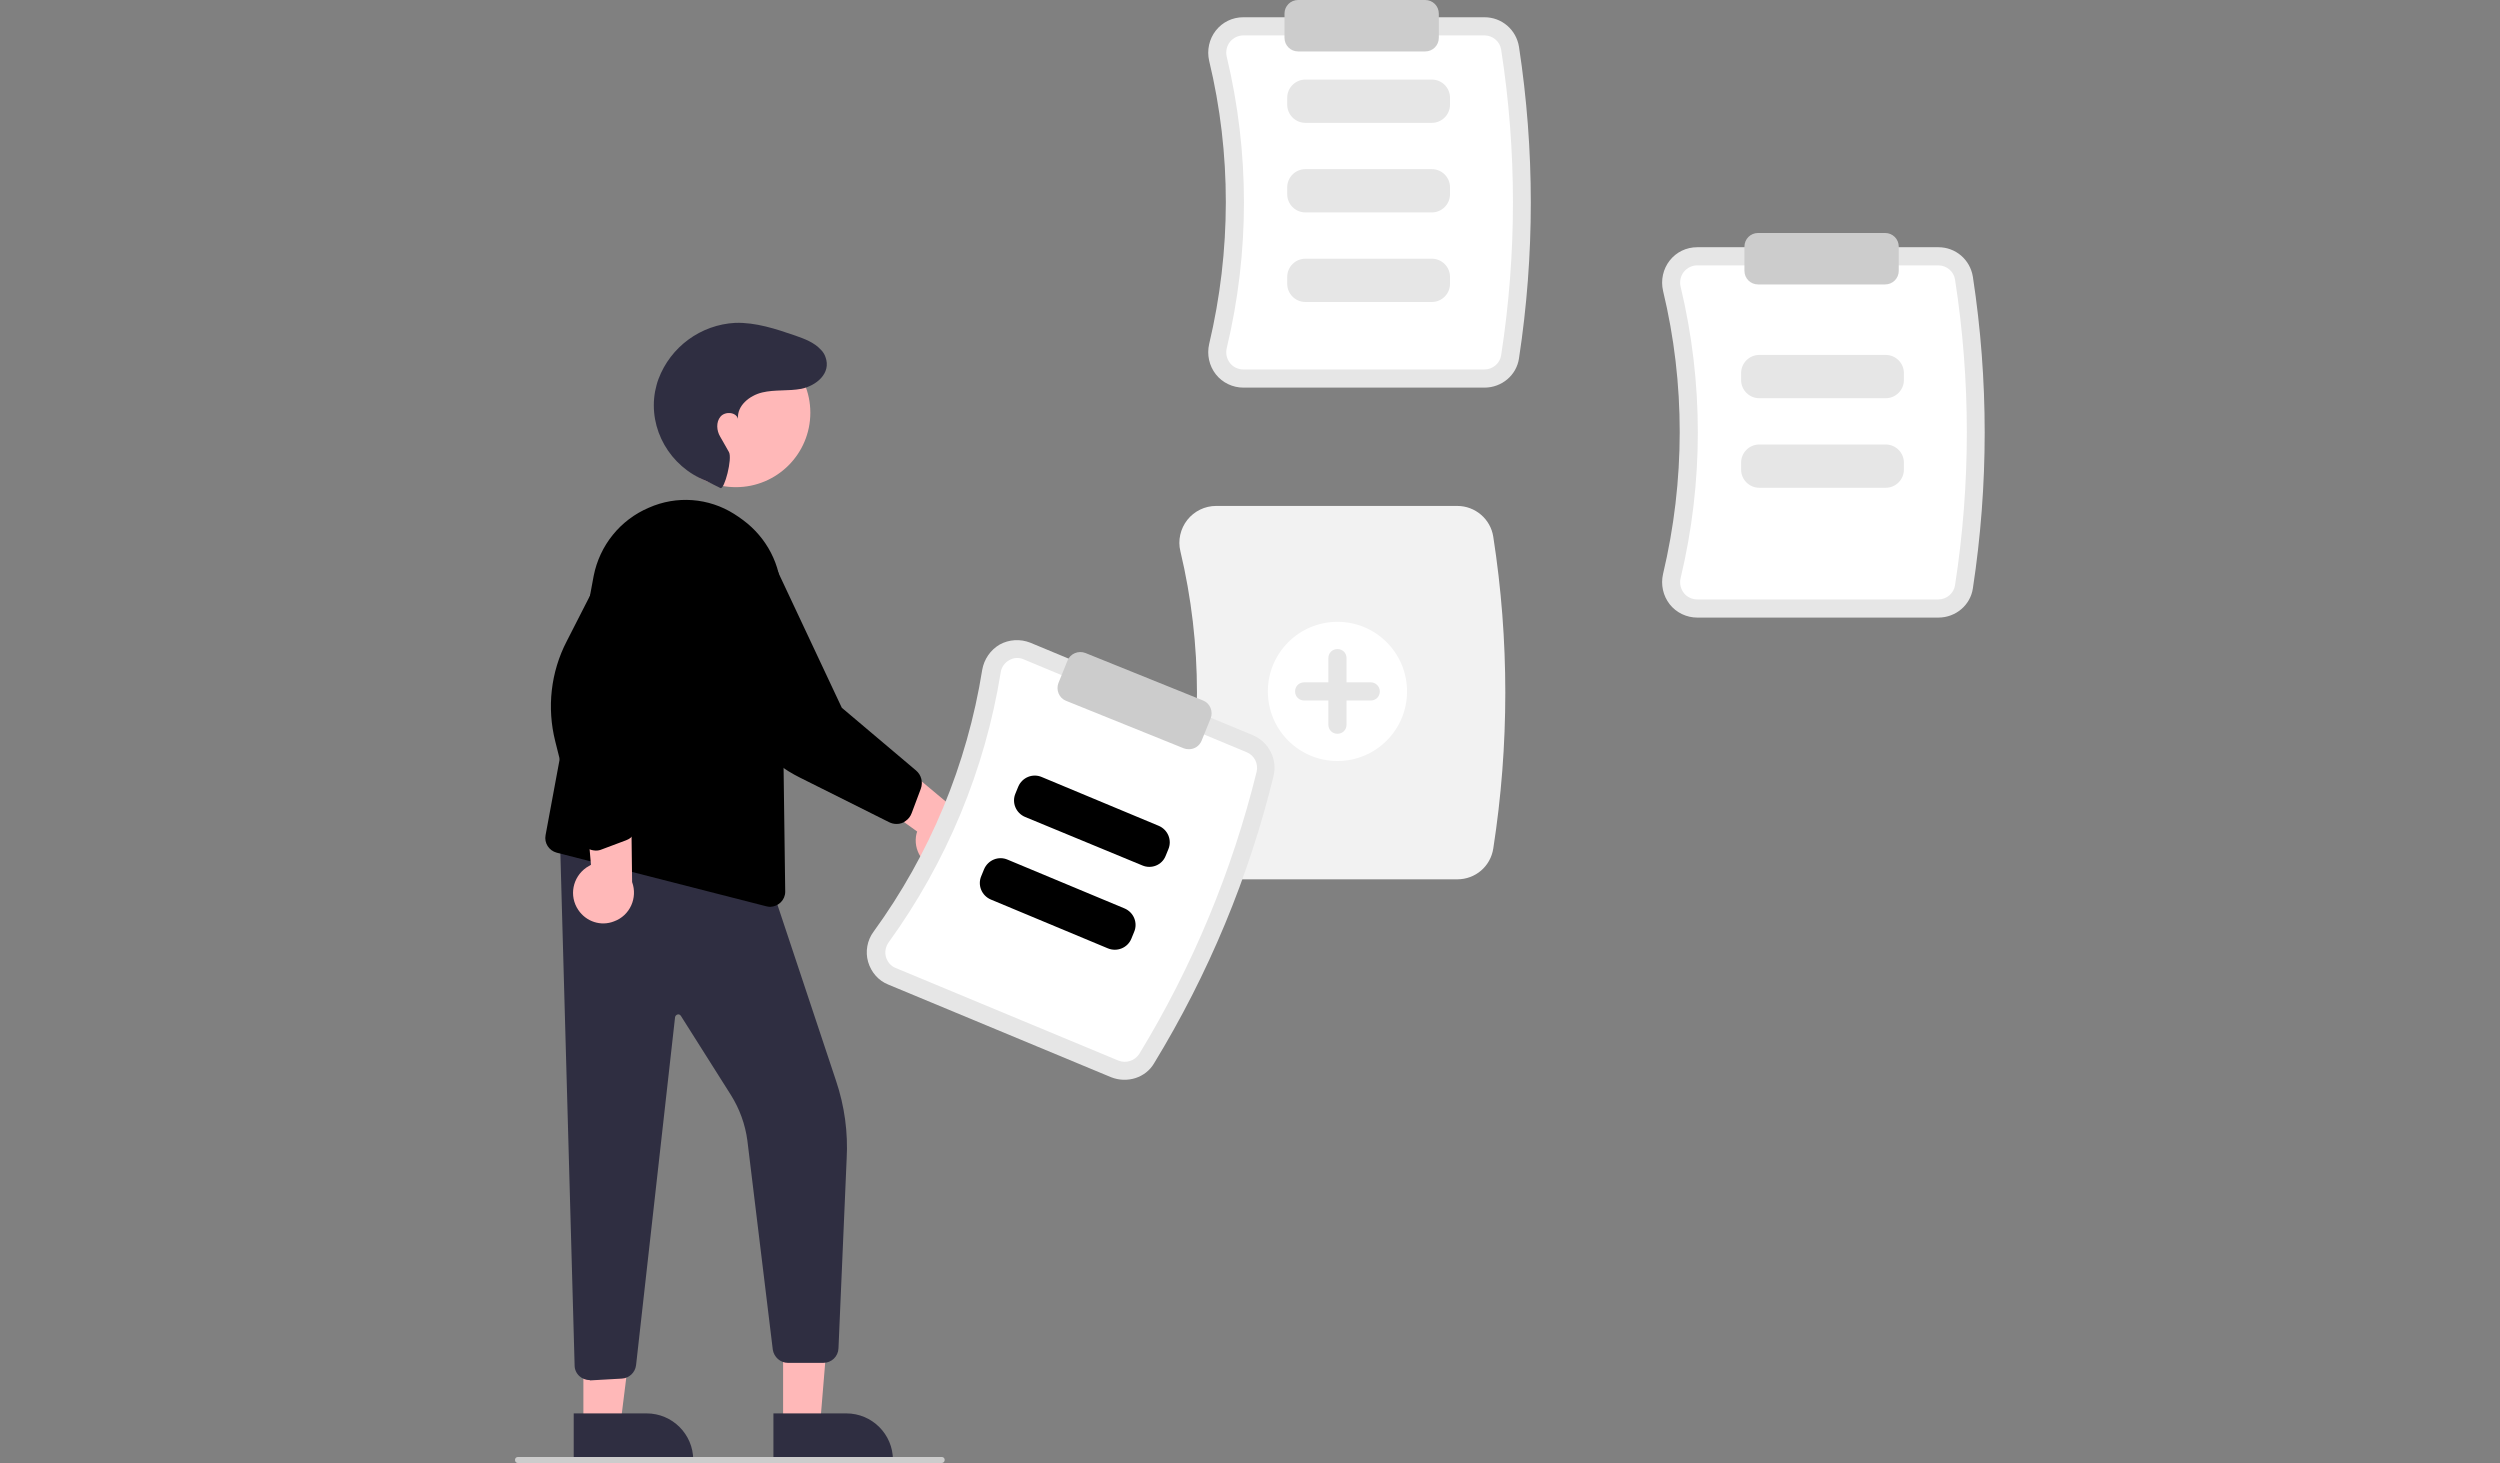 <?xml version="1.0" encoding="utf-8"?>
<!-- Generator: Adobe Illustrator 27.0.0, SVG Export Plug-In . SVG Version: 6.00 Build 0)  -->
<svg version="1.1" id="图层_1" xmlns="http://www.w3.org/2000/svg" xmlns:xlink="http://www.w3.org/1999/xlink" x="0px" y="0px"
	 viewBox="0 0 826.2 483.5" style="enable-background:new 0 0 826.2 483.5;" xml:space="preserve">
<rect x="0" y="0" width="826.2" height="483.5" fill="#808080" stroke="none"/>
<style type="text/css">
	.st0{fill:#E6E6E6;}
	.st1{fill:#FFFFFF;}
	.st2{fill:#F2F2F2;}
	.st3{fill:#CCCCCC;}
	.st4{fill:#FFB8B8;}
	.st5{fill:#2F2E41;}
	.st6{opacity:0.2;enable-background:new    ;}
</style>
<path class="st0" d="M490.6,128.1h-79.7c-3.5,0-6.9-1.6-9.1-4.4l0,0c-2.2-2.8-3-6.5-2.2-10c7.3-30.8,7.4-62.9,0-93.6
	c-0.8-3.5,0-7.2,2.2-10c2.2-2.8,5.5-4.4,9.1-4.4h79.7c5.7,0,10.5,4.1,11.4,9.8c5.2,34.1,5.2,68.8,0,102.9
	C501.2,124,496.3,128.1,490.6,128.1z"/>
<path class="st1" d="M410.9,11.7c-1.7,0-3.3,0.8-4.4,2.1c-1.1,1.4-1.5,3.2-1.1,4.9c7.6,31.7,7.6,64.7,0,96.4c-0.4,1.7,0,3.5,1.1,4.9
	l0,0c1,1.3,2.7,2.1,4.4,2.1h79.7c2.7,0,5.1-2,5.5-4.7c5.2-33.5,5.2-67.6,0-101c-0.4-2.7-2.8-4.7-5.5-4.7H410.9z"/>
<path class="st0" d="M473.2,40.6h-41.8c-3.3,0-6-2.7-6-6v-2.3c0-3.3,2.7-6,6-6h41.8c3.3,0,6,2.7,6,6v2.3
	C479.2,37.9,476.5,40.6,473.2,40.6z"/>
<path class="st0" d="M473.2,70.2h-41.8c-3.3,0-6-2.7-6-6v-2.3c0-3.3,2.7-6,6-6h41.8c3.3,0,6,2.7,6,6v2.3
	C479.2,67.5,476.5,70.2,473.2,70.2z"/>
<path class="st0" d="M473.2,99.8h-41.8c-3.3,0-6-2.7-6-6v-2.3c0-3.3,2.7-6,6-6h41.8c3.3,0,6,2.7,6,6v2.3
	C479.2,97.1,476.5,99.8,473.2,99.8z"/>
<path class="st0" d="M640.6,204.1h-79.7c-3.5,0-6.9-1.6-9.1-4.4l0,0c-2.2-2.8-3-6.5-2.2-10c7.3-30.8,7.4-62.9,0-93.6
	c-0.8-3.5,0-7.2,2.2-10c2.2-2.8,5.5-4.4,9.1-4.4h79.7c5.7,0,10.5,4.1,11.4,9.8c5.2,34.1,5.2,68.8,0,102.9
	C651.2,200,646.3,204.1,640.6,204.1z"/>
<path class="st1" d="M560.9,87.7c-1.7,0-3.3,0.8-4.4,2.1c-1.1,1.4-1.5,3.2-1.1,4.9c7.6,31.7,7.6,64.7,0,96.4c-0.4,1.7,0,3.5,1.1,4.9
	l0,0c1,1.3,2.7,2.1,4.4,2.1h79.7c2.7,0,5.1-2,5.5-4.7c5.2-33.5,5.2-67.6,0-101c-0.4-2.7-2.8-4.7-5.5-4.7H560.9z"/>
<path class="st2" d="M481.6,290.6h-79.7c-3.7,0-7.2-1.7-9.5-4.6c-2.3-2.9-3.2-6.8-2.3-10.4c7.3-30.7,7.3-62.7,0-93.4
	c-0.9-3.6,0-7.5,2.3-10.4c2.3-2.9,5.8-4.6,9.5-4.6h79.7c5.9,0,11,4.3,11.9,10.2c5.3,34.1,5.3,68.9,0,103
	C492.6,286.3,487.6,290.6,481.6,290.6z"/>
<path class="st0" d="M623.2,131.6h-41.8c-3.3,0-6-2.7-6-6v-2.3c0-3.3,2.7-6,6-6h41.8c3.3,0,6,2.7,6,6v2.3
	C629.2,128.9,626.5,131.6,623.2,131.6z"/>
<path class="st0" d="M623.2,161.2h-41.8c-3.3,0-6-2.7-6-6v-2.3c0-3.3,2.7-6,6-6h41.8c3.3,0,6,2.7,6,6v2.3
	C629.2,158.5,626.5,161.2,623.2,161.2z"/>
<circle class="st1" cx="442" cy="228.5" r="23"/>
<path class="st0" d="M453,225.5h-8v-8c0-1.7-1.3-3-3-3s-3,1.3-3,3v8h-8c-1.7,0-3,1.3-3,3s1.3,3,3,3h8v8c0,1.7,1.3,3,3,3s3-1.3,3-3
	v-8h8c1.7,0,3-1.3,3-3S454.6,225.5,453,225.5z"/>
<path class="st3" d="M471,17h-42c-2.5,0-4.5-2-4.5-4.5v-8c0-2.5,2-4.5,4.5-4.5h42c2.5,0,4.5,2,4.5,4.5v8C475.5,15,473.5,17,471,17z"
	/>
<path class="st3" d="M623,94h-42c-2.5,0-4.5-2-4.5-4.5v-8c0-2.5,2-4.5,4.5-4.5h42c2.5,0,4.5,2,4.5,4.5v8C627.5,92,625.5,94,623,94z"
	/>
<polygon class="st4" points="258.8,471.1 271,471.1 274.9,423.8 258.8,423.8 "/>
<path class="st5" d="M255.6,467.1l24.1,0h0c8.5,0,15.4,6.9,15.4,15.4c0,0,0,0,0,0v0.5l-39.5,0L255.6,467.1z"/>
<polygon class="st4" points="192.8,471.1 205,471.1 210.9,423.8 192.8,423.8 "/>
<path class="st5" d="M189.6,467.1l24.1,0h0c8.5,0,15.4,6.9,15.4,15.4c0,0,0,0,0,0v0.5l-39.5,0L189.6,467.1z"/>
<path class="st5" d="M194.9,456.1c-1.3,0-2.5-0.5-3.4-1.3l0,0c-1-0.9-1.6-2.2-1.6-3.5L185,275.1l69.8,17.5l21.5,64.6
	c2.8,8.3,4,17.1,3.5,25.8l-2.7,62.6c-0.1,2.7-2.3,4.8-5,4.8h-11.7c-2.5,0-4.6-1.9-5-4.3l-8.4-69.1c-0.7-5.4-2.6-10.6-5.5-15.2
	l-16.5-26.1c-0.3-0.5-0.9-0.6-1.4-0.3c-0.3,0.2-0.4,0.4-0.5,0.7l-12.9,115.1c-0.3,2.4-2.3,4.3-4.7,4.4l-10.6,0.6
	C195.1,456.1,195,456.1,194.9,456.1z"/>
<circle class="st4" cx="243.2" cy="136.4" r="24.6"/>
<path d="M254.5,299.7c-0.4,0-0.8-0.1-1.3-0.2h0L184,281.8c-2.6-0.7-4.2-3.2-3.7-5.8l15.9-85.7c2-10.1,8.8-18.5,18.2-22.5
	c9.2-4.1,19.8-3.3,28.3,2.1c1,0.6,1.9,1.3,2.9,2c7.8,5.8,12.5,14.8,12.6,24.5l1.3,98.3C259.5,297.4,257.3,299.6,254.5,299.7
	C254.5,299.7,254.5,299.7,254.5,299.7z"/>
<path class="st4" d="M191.1,300.7c-3.1-4.6-1.9-10.8,2.7-14c0.5-0.3,1-0.6,1.5-0.9l-3.1-35.6l16.3,8.8l0.4,32.5
	c1.9,5.2-0.7,11.1-6,13C198.6,306.2,193.7,304.6,191.1,300.7z"/>
<path d="M196.9,281.1c-0.5,0-0.9-0.1-1.4-0.2c-2-0.5-3.5-2-4-4l-8-31.9c-2.8-11.1-1.5-22.9,3.8-33.1l16.8-32.9
	c2.2-8.2,10.6-13.1,18.8-11c4,1,7.4,3.6,9.5,7.1c2.1,3.6,2.7,7.9,1.7,11.9l-23.9,53.5l0.3,32c0,2.3-1.4,4.4-3.6,5.2l-8,3
	C198.2,281,197.6,281.1,196.9,281.1z"/>
<path class="st4" d="M311.5,287.6c-5.5-0.6-9.5-5.6-8.8-11.1c0.1-0.6,0.2-1.2,0.4-1.7l-29-20.9l17.4-6.6l24.9,20.8
	c5.2,1.9,7.9,7.8,5.9,13C320.5,285.5,316.1,288.1,311.5,287.6L311.5,287.6z"/>
<path d="M296.3,272.3c-0.9,0-1.7-0.2-2.5-0.6L264.4,257c-10.3-5.1-18.3-13.8-22.7-24.5l-14-34.2c-4.8-7-3-16.6,3.9-21.4
	c3.4-2.4,7.5-3.3,11.6-2.5c4.1,0.7,7.7,3.1,10.1,6.5l24.9,53l24.5,20.7c1.8,1.5,2.4,3.9,1.6,6.1l-3,8c-0.4,1.1-1.1,2-2,2.6
	C298.5,272,297.4,272.3,296.3,272.3z"/>
<path class="st5" d="M238.1,161.3c1.3,0.6,4-9.8,2.8-11.9c-1.8-3.1-1.7-3.1-2.9-5.1s-1.4-4.8,0.1-6.6s5.1-1.6,5.8,0.7
	c-0.4-4.3,3.8-7.7,8-8.7s8.6-0.4,12.9-1.2c4.9-1,10-5.1,8-10.5c-0.3-0.9-0.8-1.7-1.5-2.4c-2.3-2.5-5.4-3.6-8.5-4.7
	c-6.4-2.2-13-4.4-19.8-4.2c-11.4,0.6-21.4,7.9-25.4,18.6c-0.5,1.3-0.8,2.7-1.1,4c-2.3,12.5,4.9,24.9,16.8,29.6L238.1,161.3z"/>
<polygon class="st6" points="209.1,273.3 209.6,240.4 227.1,205.3 213.1,241.3 "/>
<path class="st0" d="M367.2,356l-73.6-30.6c-3.3-1.3-5.7-4.1-6.7-7.5l0,0c-1-3.4-0.3-7.2,1.8-10c18.6-25.6,30.9-55.2,35.9-86.5
	c0.6-3.5,2.7-6.6,5.8-8.4c3.1-1.7,6.8-1.9,10.1-0.6l73.6,30.6c5.2,2.2,8.1,7.9,6.8,13.4c-8.2,33.5-21.5,65.5-39.5,95
	C378.6,356.2,372.5,358.1,367.2,356z"/>
<path class="st1" d="M338.3,217.9c-1.6-0.7-3.3-0.6-4.8,0.3c-1.5,0.8-2.6,2.4-2.8,4.1c-5.2,32.2-17.9,62.7-37,89.1
	c-1,1.4-1.4,3.2-0.9,4.9l0,0c0.5,1.6,1.6,3,3.2,3.6l73.6,30.6c2.5,1,5.4,0.1,6.9-2.2c17.6-28.9,30.7-60.4,38.8-93.3
	c0.6-2.7-0.8-5.4-3.3-6.4L338.3,217.9z"/>
<path d="M377.5,286L338.8,270c-3.1-1.3-4.5-4.8-3.2-7.8l0.9-2.2c1.3-3.1,4.8-4.5,7.8-3.2l38.6,16.1c3.1,1.3,4.5,4.8,3.2,7.8
	l-0.9,2.2C384,285.9,380.5,287.3,377.5,286z"/>
<path d="M366.1,313.4l-38.6-16.1c-3.1-1.3-4.5-4.8-3.2-7.8l0.9-2.2c1.3-3.1,4.8-4.5,7.8-3.2l38.6,16.1c3.1,1.3,4.5,4.8,3.2,7.8
	l-0.9,2.2C372.7,313.2,369.2,314.7,366.1,313.4z"/>
<path class="st3" d="M392.9,247.6c-0.6,0-1.2-0.1-1.7-0.3l-38.9-15.7c-2.3-0.9-3.4-3.6-2.5-5.9l3-7.4c0.9-2.3,3.6-3.4,5.9-2.5
	l38.9,15.7c2.3,0.9,3.4,3.6,2.5,5.9l-3,7.4C396.4,246.5,394.8,247.6,392.9,247.6z"/>
<path class="st3" d="M311.2,483.5h-140c-0.6,0-1-0.4-1-1s0.4-1,1-1h140c0.6,0,1,0.4,1,1S311.7,483.5,311.2,483.5z"/>
</svg>
